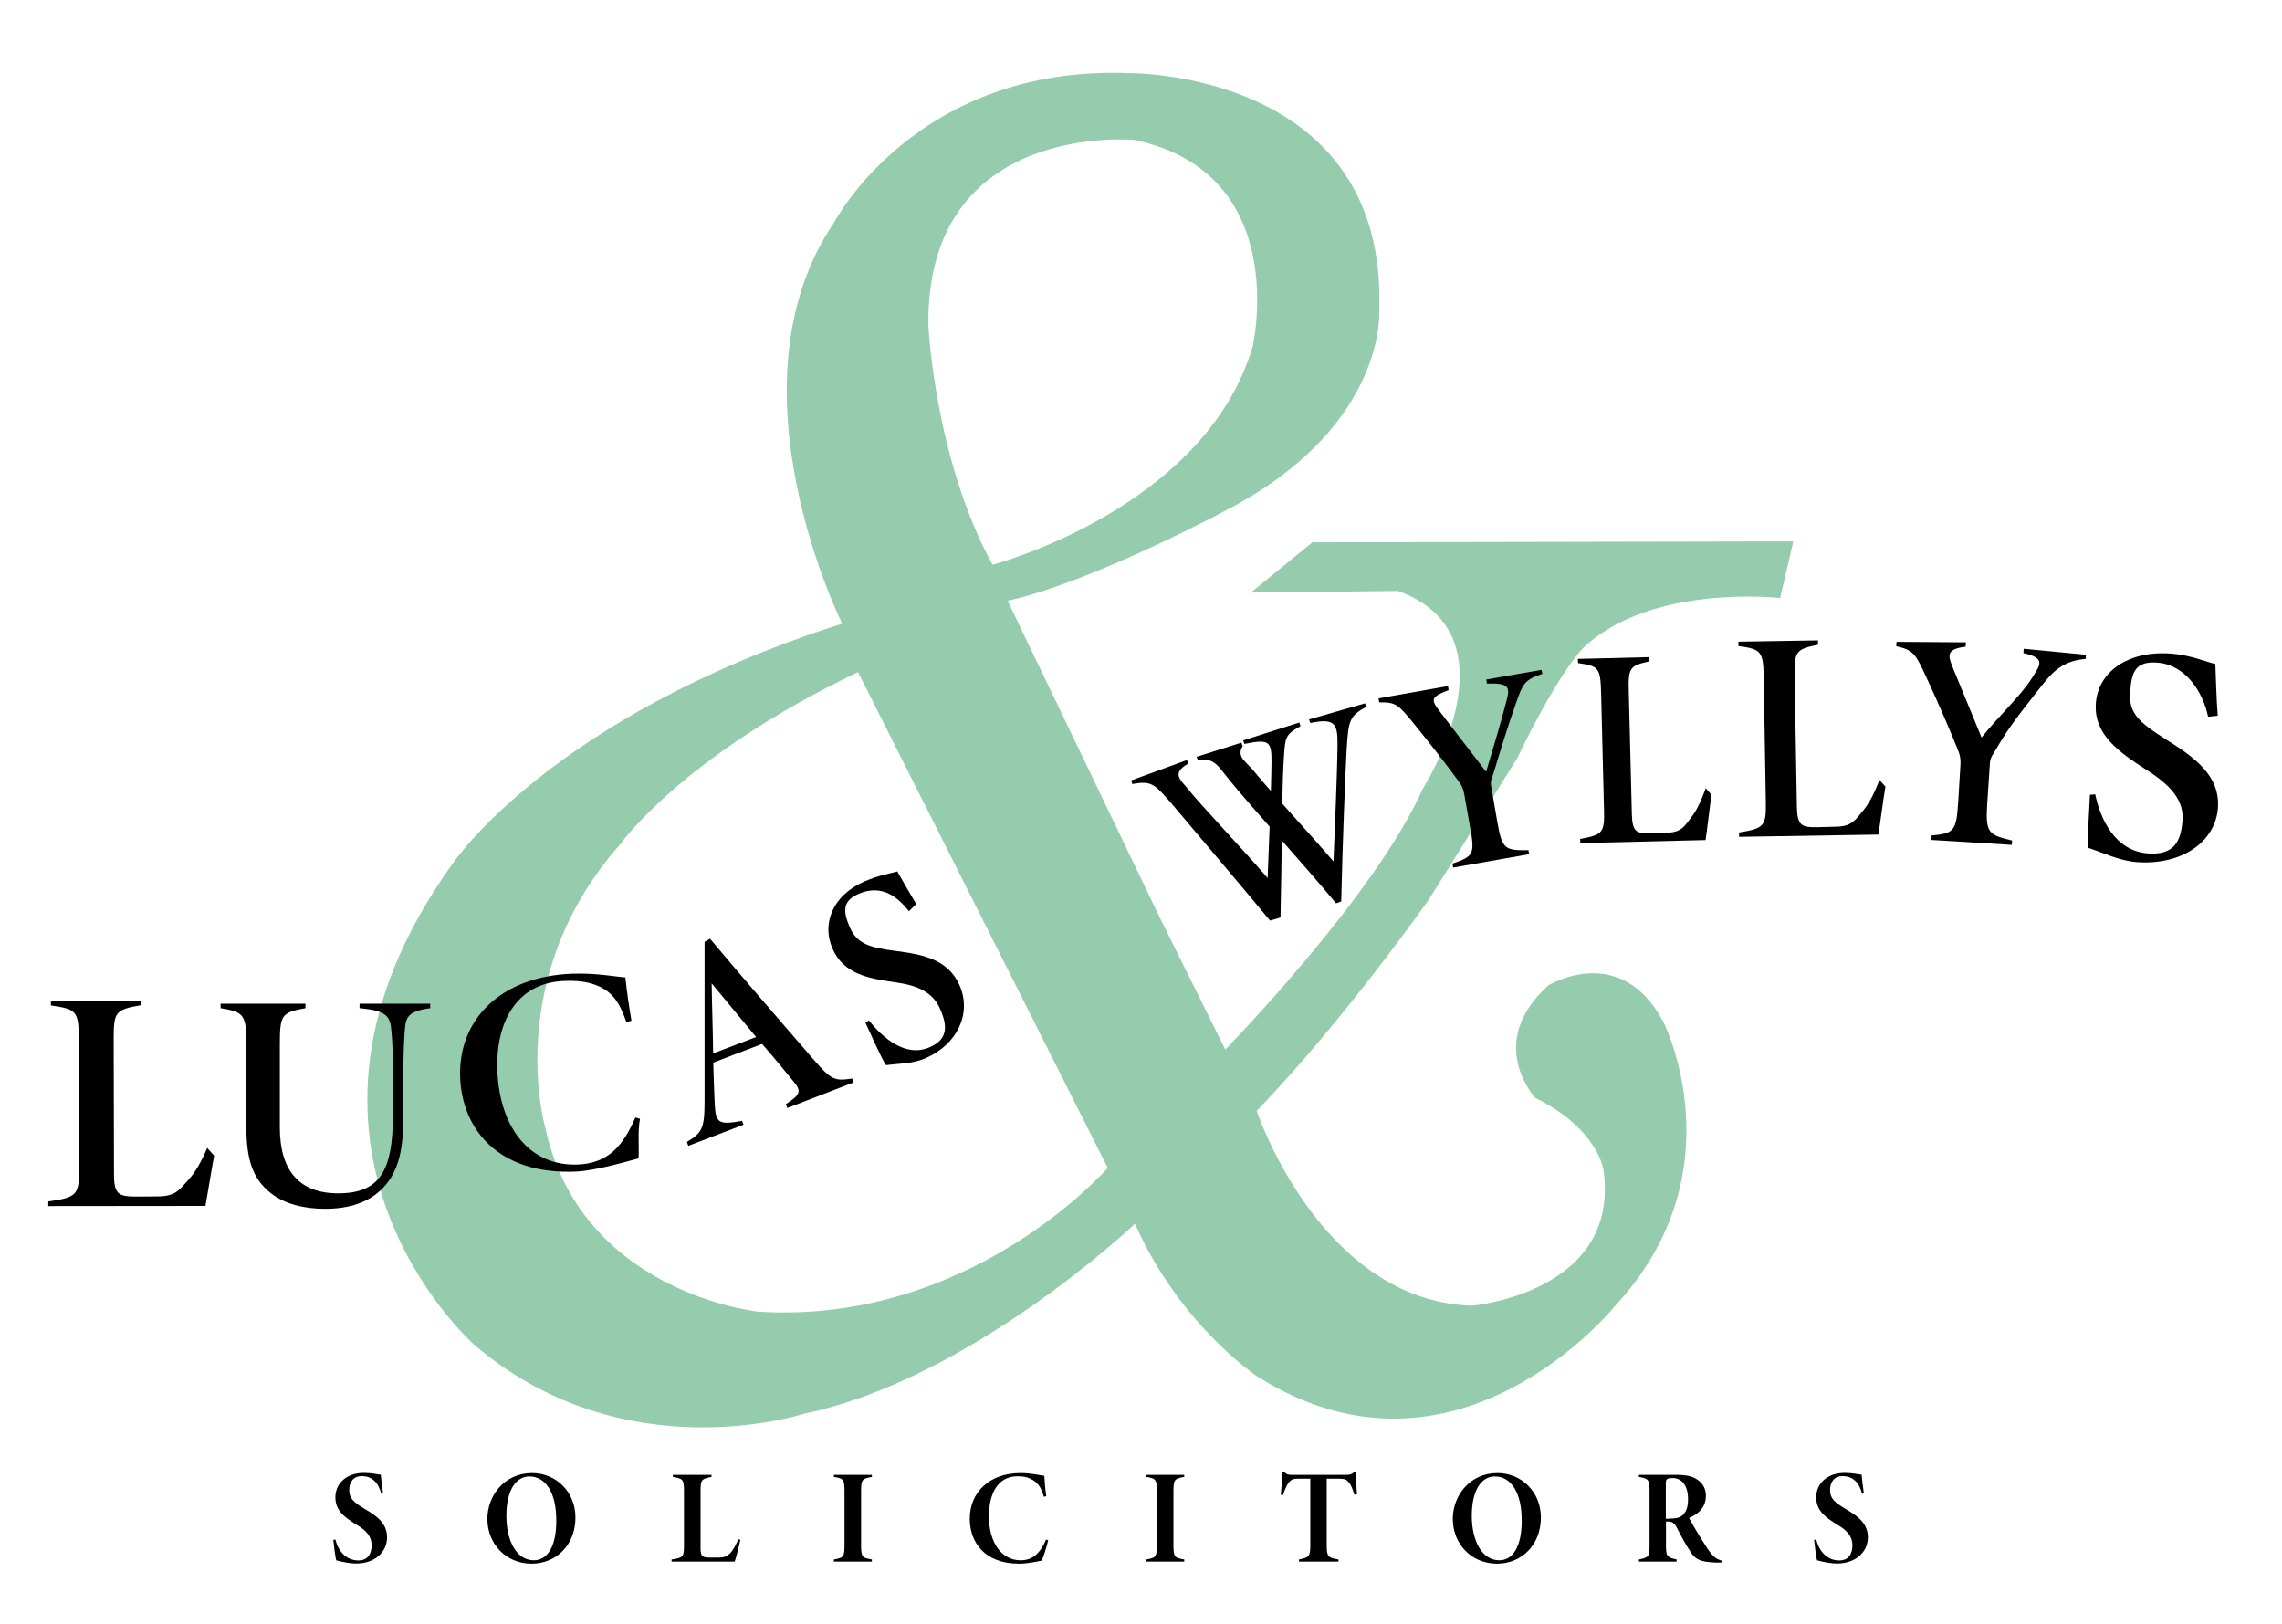 <?xml version="1.0" encoding="utf-8"?>
<!-- Generator: Adobe Illustrator 25.4.1, SVG Export Plug-In . SVG Version: 6.00 Build 0)  -->
<svg version="1.1" id="Layer_1" xmlns="http://www.w3.org/2000/svg" xmlns:xlink="http://www.w3.org/1999/xlink" x="0px" y="0px"
	 viewBox="0 0 1417.3 1008.7" style="enable-background:new 0 0 1417.3 1008.7;" xml:space="preserve">
<style type="text/css">
	.st0{fill:#94CCAD;}
</style>
<g>
	<path d="M236.8,927.7c-1.7-6.9-5.7-11-12.1-11c-5,0-7.8,3.4-7.8,8.7c0,5.2,2.9,7.7,10,11.9c7.1,4.2,13.5,8.7,13.5,17.4
		c0,9.5-8,16.3-19.1,16.3c-4.1,0-8-0.8-12.5-2c-0.5-1.6-1.7-11.4-1.8-12.7l1.3-0.2c1.8,7.2,6.7,13,14.3,13c5.7,0,8.2-3.9,8.2-9.5
		c0-5.2-3.1-9-9-12.5c-7.5-4.6-13.5-8.8-13.5-17.2c0-8.5,6.7-15.2,17.7-15.2c5.1,0,8.8,1,10.5,1.1c0.3,3.1,0.8,7.6,1.4,11.6
		L236.8,927.7z"/>
	<path d="M330.5,914.8c14.7,0,26.9,11.5,26.9,27.6c0,17.3-12.2,28.7-27.2,28.7c-16.1,0-27.5-12.4-27.5-27.8
		C302.7,929.1,313,914.8,330.5,914.8z M328.8,916.9c-8.1,0-14.3,8.1-14.3,24.5c0,15.5,6.3,27.6,17.1,27.6c8.3,0,13.9-8.4,13.9-24.5
		C345.6,927.2,339,916.9,328.8,916.9z"/>
	<path d="M459.8,956.3c-0.7,3.8-3,12.3-3.5,13.5h-39.2v-1.3c7.3-1.1,7.7-1.7,7.7-8.9v-33.5c0-7.4-0.6-7.8-6.9-8.9v-1.3h24v1.3
		c-6.2,1.2-6.8,1.7-6.8,8.9v35.5c0,5.2,1.4,5.7,5.6,5.7c1.4,0,3.7,0,5,0c4.5,0,5.6-0.7,7.8-2.7c1.7-1.7,3.6-5.3,5.1-8.7L459.8,956.3
		z"/>
	<path d="M517.9,969.8v-1.3c6.2-1.1,6.6-1.7,6.6-9.4v-32.6c0-7.7-0.6-8.4-6.6-9.3v-1.3h23.6v1.3c-6.1,1.1-6.7,1.5-6.7,9.3v32.5
		c0,8,0.5,8.4,6.7,9.5v1.3H517.9z"/>
	<path d="M651,956.6c-0.8,3.5-2.8,10.1-4,12.6c-2.1,0.4-8.5,1.9-14.1,1.9c-21.5,0-30.6-13.4-30.6-27.9c0-16.4,12.1-28.4,31.6-28.4
		c6.6,0,12.7,1.5,14.7,1.7c0.2,4.2,0.7,9.3,1.2,12.7l-1.5,0.3c-1.7-5.9-3.7-9-8.4-11.2c-2.2-1.1-4.6-1.5-8-1.5
		c-12.4,0-17.7,11.1-17.7,24.8c0,16,7.5,27.4,19.7,27.4c7.7,0,12.2-4.6,15.8-12.9L651,956.6z"/>
	<path d="M711.9,969.8v-1.3c6.2-1.1,6.6-1.7,6.6-9.4v-32.6c0-7.7-0.6-8.4-6.6-9.3v-1.3h23.6v1.3c-6.1,1.1-6.7,1.5-6.7,9.3v32.5
		c0,8,0.5,8.4,6.7,9.5v1.3H711.9z"/>
	<path d="M841.1,928.2c-1-3.2-1.6-5.6-3.6-7.9c-1.4-1.6-2.4-2-6.6-2H824v41.3c0,7.1,0.8,7.8,7.3,8.9v1.3h-24.5v-1.3
		c6.1-1.3,7-1.6,7-8.9v-41.3h-7.5c-3.6,0-4.6,0.9-5.7,2.2c-1.4,1.6-2.7,4.6-3.7,7.9h-1.4c0.4-4.5,0.8-10,1-14.3h1.2
		c1.4,1.8,2.7,1.8,5.1,1.8h33.3c2.2,0,3.4-0.2,5.1-1.8h1.1c0,3.7,0.1,9.7,0.5,13.9L841.1,928.2z"/>
	<path d="M930.1,914.8c14.7,0,26.9,11.5,26.9,27.6c0,17.3-12.2,28.7-27.2,28.7c-16.1,0-27.5-12.4-27.5-27.8
		C902.3,929.1,912.6,914.8,930.1,914.8z M928.4,916.9c-8.1,0-14.3,8.1-14.3,24.5c0,15.5,6.3,27.6,17.1,27.6
		c8.3,0,13.9-8.4,13.9-24.5C945.2,927.2,938.6,916.9,928.4,916.9z"/>
	<path d="M1069,970.4c-0.4,0-2.7,0-3.7,0c-10-0.4-12.6-2.3-15.4-6.7c-2.9-4.5-5.5-9.1-8.1-14.3c-1.8-3.5-3.1-4.5-5.9-4.5h-1.2v14.6
		c0,7,0.5,7.6,6.6,9v1.3h-23.4v-1.3c6.1-1.3,6.6-1.8,6.6-9v-33.4c0-7-0.5-7.9-6.6-8.9v-1.3h22.3c6.8,0,10.9,0.7,14.3,3.2
		c3.2,2.2,5,5.6,5,9.8c0,8.4-6.4,12.1-10.5,13.8c1.2,2.2,5.6,9.9,8,13.6c3.2,5.1,4.2,6.7,6.1,8.9c1.9,2.2,3.1,3,6.3,4.1L1069,970.4z
		 M1036.2,943.1c4,0,6.9-0.3,8.9-2.2c2.3-2.2,3.3-5.1,3.3-9.9c0-9.6-4.8-13.1-9.5-13.1c-1.7,0-2.9,0.2-3.4,0.6
		c-0.6,0.4-0.9,1-0.9,2.7v22H1036.2z"/>
	<path d="M1156.5,927.7c-1.7-6.9-5.7-11-12.1-11c-5,0-7.8,3.4-7.8,8.7c0,5.2,2.9,7.7,10,11.9c7.1,4.2,13.5,8.7,13.5,17.4
		c0,9.5-8,16.3-19.1,16.3c-4.1,0-8-0.8-12.5-2c-0.5-1.6-1.7-11.4-1.8-12.7l1.3-0.2c1.8,7.2,6.7,13,14.3,13c5.7,0,8.2-3.9,8.2-9.5
		c0-5.2-3.1-9-9-12.5c-7.5-4.6-13.5-8.8-13.5-17.2c0-8.5,6.7-15.2,17.7-15.2c5.1,0,8.8,1,10.5,1.1c0.3,3.1,0.8,7.6,1.4,11.6
		L1156.5,927.7z"/>
</g>
<path class="st0" d="M815.1,336.8L776.9,368l91.4-1c76.1,27.6,15.3,123,15.3,123C853.9,556.8,761,651.8,761,651.8l-40.8-82.2
	l-94.4-196.5c55.1-12.3,140.4-58.7,140.4-58.7c94.9-51.6,90.4-121,90.4-121c5.6-149.6-155.2-148-155.2-148
	C569.1,40.2,518,138.2,518,138.2c-68.9,101.6,5.1,249.1,5.1,249.1c-181.2,57.7-242,149.1-242,149.1
	C154.6,712,294.5,835.1,294.5,835.1c92.9,79.6,204.7,42.9,204.7,42.9C603.3,856.5,704.9,760,704.9,760
	c28.1,63.3,76.1,94.9,76.1,94.9c124,78.1,222.1-43.9,222.1-43.9c77.1-83.2,30.1-176.1,30.1-176.1c-26.5-50.5-71.5-23-71.5-23
	c-39.8,35.7-8.2,69.9-8.2,69.9c39.3,19.4,42.4,44.9,42.4,44.9c10.7,76.1-81.7,84.2-81.7,84.2c-94.4-3.1-133.7-121-133.7-121
	c55.1-57.2,107.2-131.7,107.2-131.7l54.6-87.3c25.5-53.1,40.8-68.4,40.8-68.4c42.4-40.3,122.5-31.1,122.5-31.1l8.2-35.2L815.1,336.8
	z M704.5,86.9c98.4,20.7,73.5,128.3,73.5,128.3c-29.9,101.1-161.6,135.5-161.6,135.5c-36-65.9-39.8-148.6-39.8-148.6
	C575.1,74.7,704.5,86.9,704.5,86.9z M471.1,814.6c0,0-110.8-11.2-132.7-115.4c0,0-26.5-92.4,47-175.1c0,0,38.3-54.6,147.5-106.7
	L688,725.3C688,725.3,603.3,822.8,471.1,814.6z"/>
<g>
	<path d="M133,717.7c-1.5,7.8-4.5,26.6-5.4,31.2L30,749l0-2.9c18.1-2.5,19.1-4.1,19.1-20.7l-0.2-80.6c0-17-1.6-18.1-17.3-20.4l0-2.9
		l55.7-0.1l0,2.9c-15.3,2.7-16.7,3.9-16.7,20.4l0.2,84.6c0,12.9,3.2,13.8,14.6,13.8c3.6,0,9.6-0.1,12.8-0.1
		c11.4,0,13.7-4.9,19.1-10.6c4-4.3,8.1-11.7,11.4-19.5L133,717.7z"/>
</g>
<g>
	<path d="M267.3,626.1c-15.1,1.9-15.4,6.5-16,15.1c-0.3,5.3-0.8,12.1-0.8,27.4v23.7c0,19.3-1.9,34.4-13,45.8
		c-8.7,8.8-20.8,12.6-35.7,12.6c-12.5,0-24.8-2.8-33.6-9.7c-11.3-8.9-15.2-20.9-15.2-41.5V649c0-18.7-1.2-20.5-16-22.9v-2.8h52.7
		v2.8c-15,2.7-15.9,4.2-15.9,22.9v51.2c0,26.7,12,40.9,36.2,40.9c26.3,0,34-14.5,34-48.4v-24.1c0-15.3-0.3-22.2-0.9-28.1
		c-0.7-9.5-2.8-12.8-19.8-14.4v-2.8h43.9V626.1z"/>
</g>
<g>
	<path d="M397.5,694.8c-1.5,7.1-0.5,18.9-0.9,24.6c-4.8,1.2-26.4,7.7-39.1,8.2c-48.1,2-70.4-26.5-71.7-58.1
		c-1.5-36.5,25.3-63,69.2-64.8c15.1-0.6,28.3,2,33.4,2.3c0.9,8.9,2.5,19.5,3.8,26.9l-3.2,0.8c-4.2-12.1-8.5-19.1-19.3-23.1
		c-5.5-2.1-12-2.7-19.5-2.4c-30.1,1.3-42.5,26.6-41.3,56c1.5,35.3,20.2,59.3,50.2,58c18.8-0.8,28-11.8,35.5-29.2L397.5,694.8z"/>
</g>
<g>
	<path d="M489,688.1l-0.9-2.4c9.4-6.1,9.8-8.1,4.3-14.6c-4.2-5.2-11.1-13.6-19.1-22.8L443,659.9c0.3,9.6,0.5,18.3,0.9,25.7
		c0.6,12.3,2.8,13,17,10.5l0.9,2.4l-34.3,13.1l-0.9-2.4c9.3-5.6,11-8.2,11-25.2l0-99.1l3.4-1.9c21.2,25.2,42.6,50,64.3,75
		c11.2,13,13.3,13.4,24,11.8l0.9,2.4L489,688.1z M442,610.7c0.2,15.5,0.8,29.2,0.9,43.5l26.7-10.2L442,610.7z"/>
</g>
<g>
	<path d="M564.5,565.9c-8.4-10.9-18.5-16.3-31.2-10.8c-10.1,4.4-9.8,10.8-5.6,20.6c4.6,10.6,12.6,12.8,28.8,14.9
		c16.1,2.1,32.3,4.9,39.5,21.4c7.6,17.4-1.4,36.6-21.2,45.2c-8,3.5-16.4,3.2-24.5,4.3c-2.4-3-11.4-23.7-12.8-26.3l2.2-1.5
		c8.4,10.8,22.8,23.2,37.6,16.7c11.6-5,11.2-13.3,6.6-23.8c-4.6-10.6-14.2-14.7-28.1-16.6c-16.7-2.4-31.9-5.1-38.8-21
		c-6.8-15.6,0.3-33.1,19.9-41.6c9.5-4.1,16.9-5.1,20.4-6.2c3.1,5.4,7.5,13.2,11.8,20.2L564.5,565.9z"/>
</g>
<g>
	<path d="M807.7,451c-10.4,5.6-9.5,7.2-10.6,24.5c-0.9,15.7-1,59.4-1.8,94.3l-6.5,1.9c-19.8-23.9-47-55.8-61.8-73.4
		c-10.4-12.1-12.6-13.4-23.7-11.4l-0.8-2.2l34.7-12.7l0.8,2.2c-10.8,6.2-4.7,10.1,0,16c6.7,8.6,35.2,38.6,49.3,55.1
		c0.6-16.2,2.2-52.3,2.4-71.9c0.1-12.9-1.2-14.6-16.8-11.4l-0.8-2.2l34.9-11.1L807.7,451z"/>
</g>
<g>
	<path d="M848.5,439c-10.4,5.6-11,8.6-12.1,25.9c-0.9,15.7-2.6,60-3.4,94.9l-3.2,1.2c-19.8-23.9-48.3-55.1-63.1-72.8
		c-10.4-12.1-11.6-18-22.7-16l-0.8-2.2l27.8-8.8l0.8,2.2c-4.1,6.7,2.2,9.6,6.9,15.4c6.7,8.6,35.4,39.6,49.5,56.2
		c0.6-16.2,2.3-52.7,2.5-72.3c0.1-12.9-1.3-17-16.9-13.7l-0.8-2.2l34.8-10L848.5,439z"/>
</g>
<g>
	<path d="M957.9,418.5c-11.2,3.6-12.2,6.6-15.9,16.9c-5.2,14.6-9.6,28.9-14.4,44.8c-0.8,2.6-2.1,4.7-1.5,7.9l4,23.2
		c2.9,16.6,5.2,16.8,19.2,16.7l0.4,2.5l-47.2,8.3l-0.4-2.5c13.3-4.4,13.9-6.2,11-22.3l-3.7-20.9c-0.6-3.2-1.4-5.1-3.5-7.9
		c-4.7-6.6-17.6-23.4-28.2-36.3c-9.3-11.4-10.9-12.9-21.1-12.7l-0.4-2.5l43.1-7.6l0.4,2.5c-10.8,4-10.8,5.9-6.7,11.6
		c9.5,12.6,21.6,28,30,39.1c3.7-12.2,10-33.5,12.8-44.6c2-7.9,1.5-10.6-12.3-10.2l-0.4-2.5l34.3-6L957.9,418.5z"/>
</g>
<g>
	<path d="M1063,493.6c-1.1,7-3,24-3.7,28.1l-77.8,1.9l-0.1-2.6c14.4-2.6,15.2-4,14.8-18.9l-1.8-72.3c-0.4-15.2-1.7-16.2-14.3-18
		l-0.1-2.6l44.4-1.1l0.1,2.6c-12.2,2.7-13.3,3.8-12.9,18.7l1.9,75.9c0.3,11.6,2.8,12.4,12,12.1c2.9-0.1,7.6-0.3,10.2-0.3
		c9.1-0.2,10.9-4.7,15-9.9c3.1-3.9,6.2-10.6,8.7-17.7L1063,493.6z"/>
</g>
<g>
	<path d="M1171,488.5c-1.3,7.4-3.6,25.4-4.4,29.8l-86.5,1.4l0-2.7c16-2.6,16.9-4.1,16.6-19.9l-1.3-76.7
		c-0.3-16.1-1.7-17.2-15.7-19.2l0-2.7l49.4-0.8l0,2.7c-13.5,2.8-14.8,3.9-14.5,19.7l1.4,80.6c0.2,12.3,3,13.2,13.2,13
		c3.2-0.1,8.5-0.2,11.4-0.3c10.1-0.2,12.1-4.9,16.8-10.3c3.5-4.1,7-11.2,9.9-18.7L1171,488.5z"/>
</g>
<g>
	<path d="M1295.4,409.2c-12.4,1-19.3,6.3-26.7,15.8c-10.2,13.2-20.4,25.1-29.3,40.8c-1.4,2.5-3.3,4.5-3.5,8l-1.7,25.6
		c-1.2,18.3,1.2,19.1,15.5,22.6l-0.2,2.7l-50.4-3.1l0.2-2.7c14.7-1.3,15.7-3,16.9-20.9l1.4-23.1c0.2-3.5-0.2-5.8-1.6-9.2
		c-3.2-8.2-12.2-29.3-19.8-45.6c-6.7-14.4-8-16.4-18.5-18.8l0.2-2.7l43.1,0.3l-0.2,2.7c-12,1.5-11,5.4-8.2,12.4
		c6.6,15.8,12.3,30.1,18.1,44c10.2-12.8,24.7-26.3,31.3-36.9c5-8,9-12.4-5.3-15.5l0.2-2.7l38.6,3.7L1295.4,409.2z"/>
</g>
<g>
	<path d="M1371.4,445.1c-3.2-15.4-14-32.3-31.6-33.6c-14-1-15.9,6.3-16.8,18.3c-1,13,5.3,18.7,22.4,29.5
		c17,10.7,33.6,22.1,32.1,42.5c-1.6,21.4-22.9,35.6-50.2,33.6c-11-0.8-20.4-5.6-30.2-8.8c-1-4.3,0.9-29.7,0.9-33l3.3-0.3
		c3.2,15.3,12.2,35.2,32.8,36.7c16,1.2,20.4-7.3,21.4-20.2c1-13-7.5-22.2-22.1-31.5c-17.5-11.3-33.1-22.1-31.7-41.6
		c1.4-19.2,19.6-32.8,46.7-30.8c13.1,1,23,5.7,27.5,6.4c0.3,7,0.7,22.9,1.5,32.2L1371.4,445.1z"/>
</g>
</svg>
